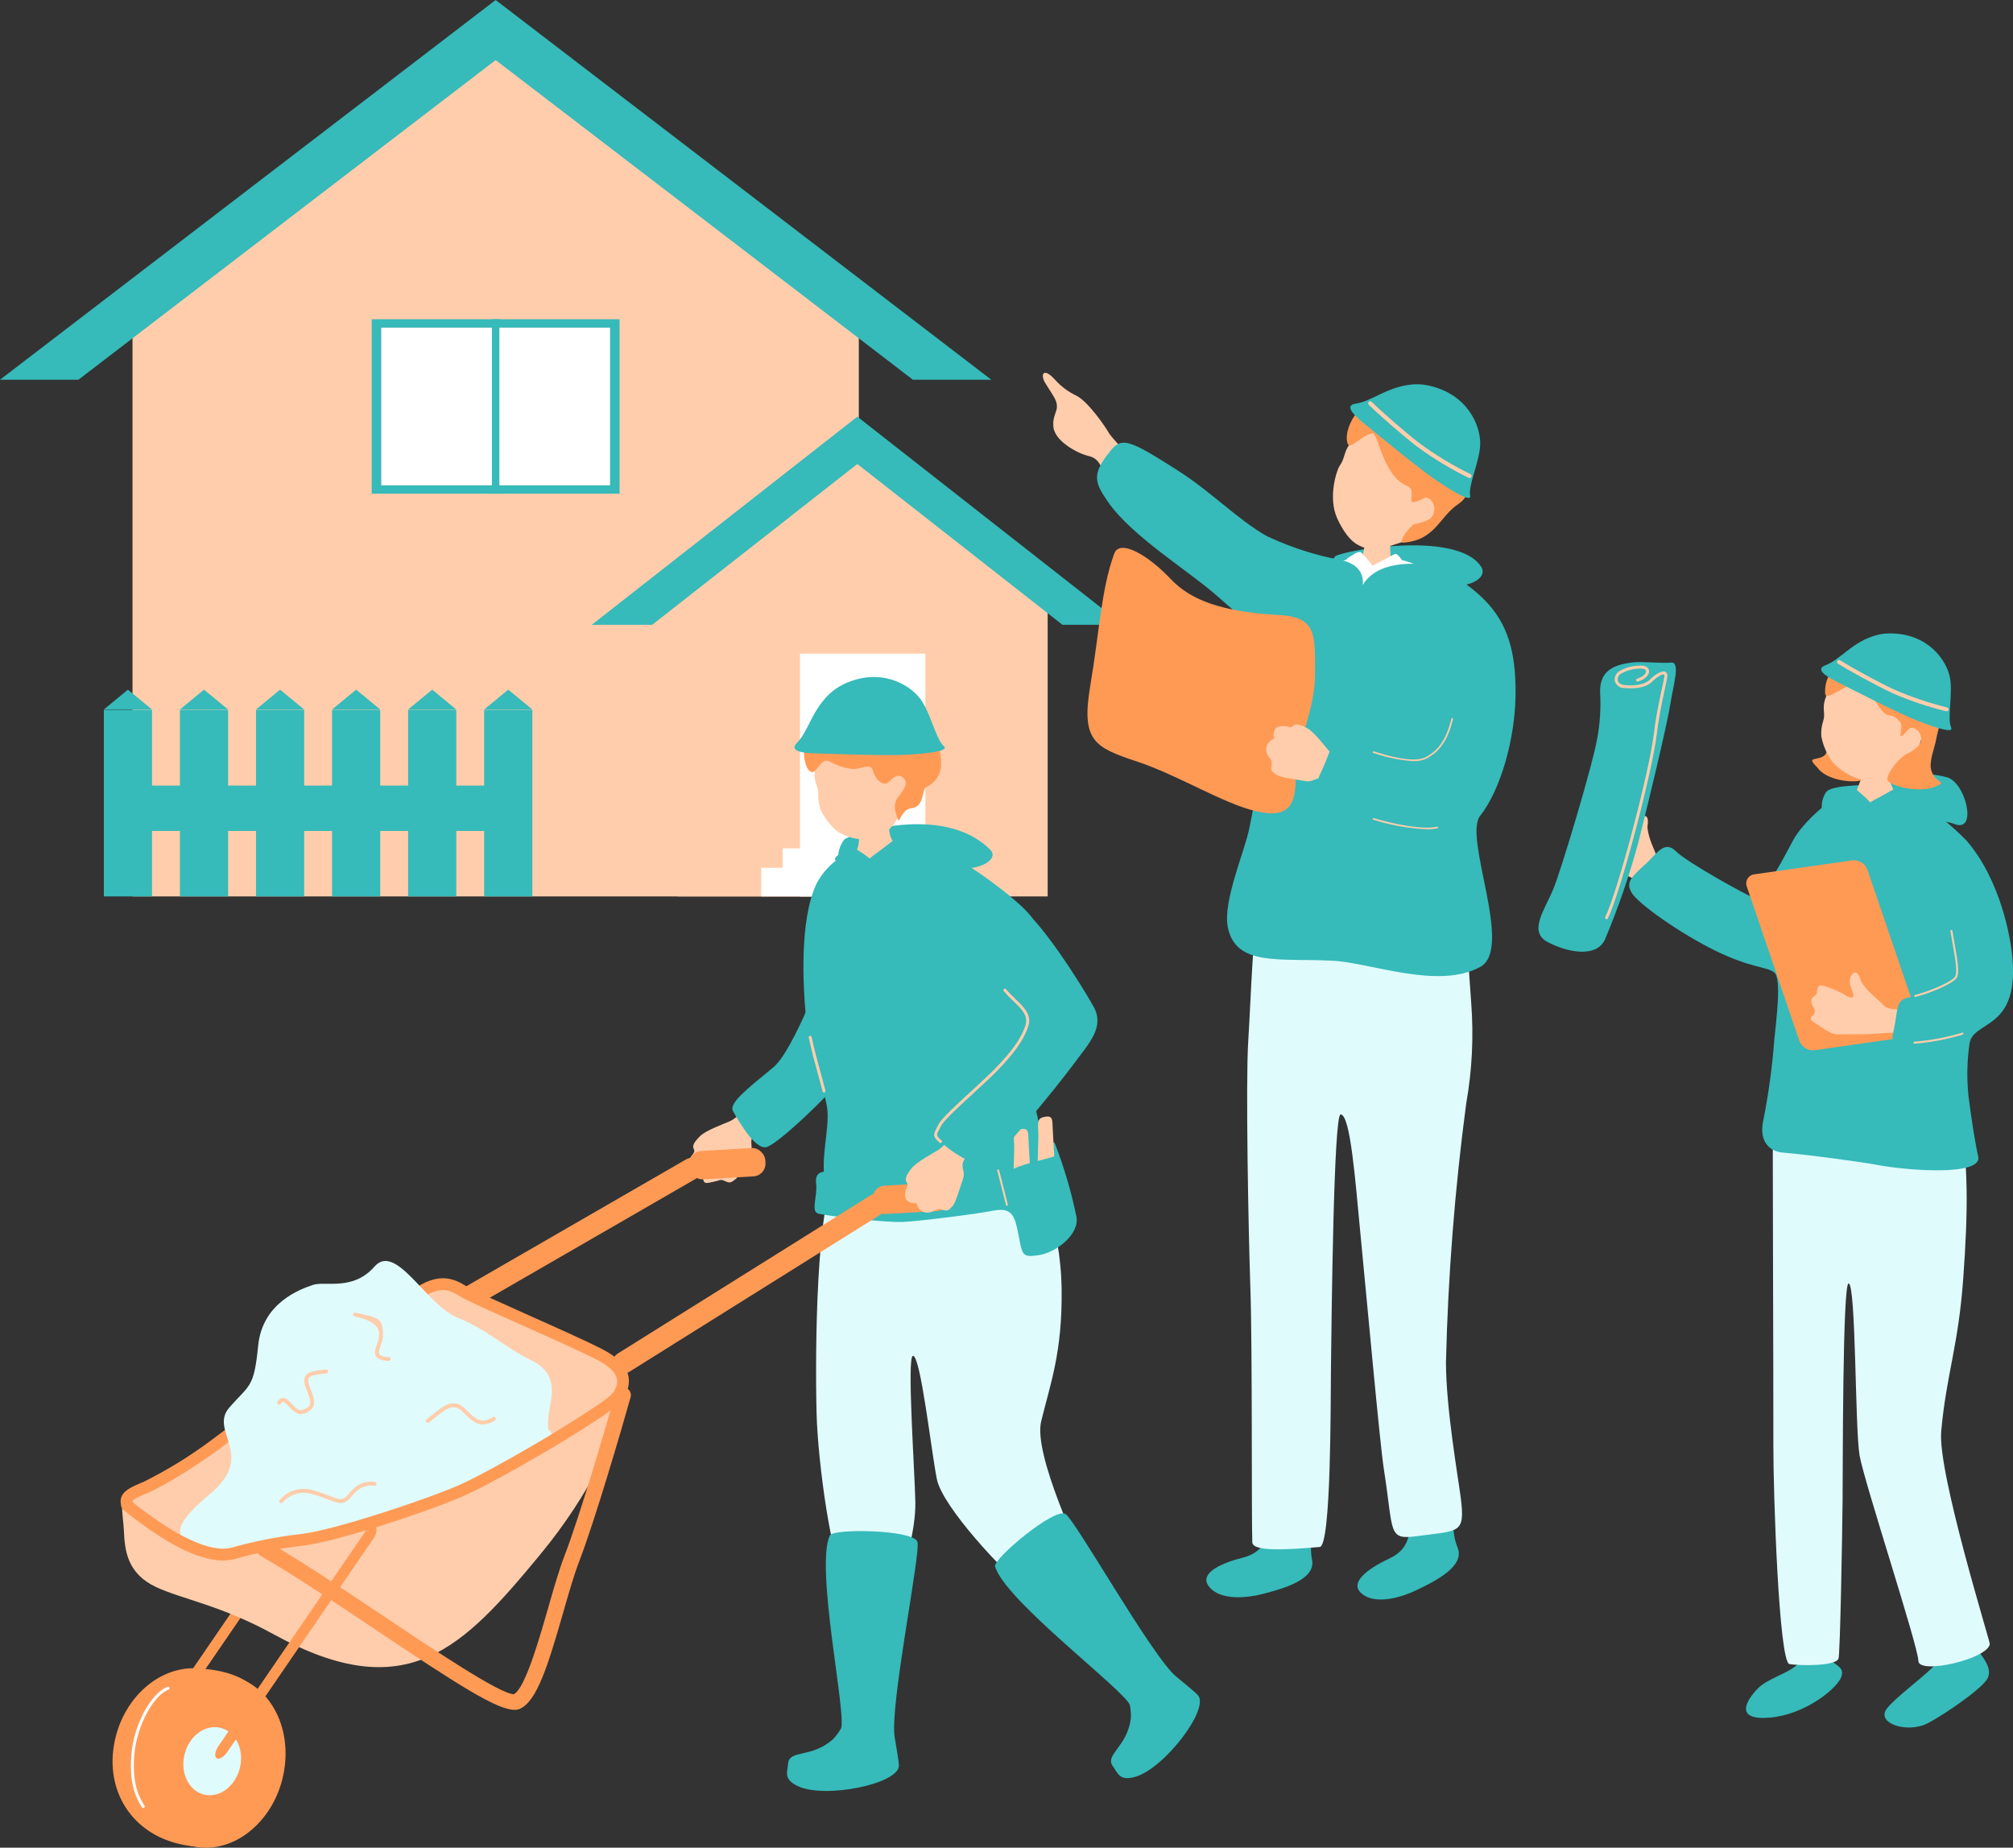 <?xml version="1.0" encoding="UTF-8"?><svg id="home" xmlns="http://www.w3.org/2000/svg" viewBox="0 0 373.698 343" width="373.698" height="343"><rect x="0" y="0" width="373.698" height="343" fill="#333333" stroke="none"/><defs><style>.cls-1{fill:#e0fbfc;}.cls-2{fill:#fff;}.cls-3{fill:#ffcdab;}.cls-4{clip-path:url(#clippath);}.cls-5{fill:none;}.cls-6{fill:#36baba;}.cls-7{fill:#ff9a55;}</style><clipPath id="clippath"><rect class="cls-5" width="373.697" height="343"/></clipPath></defs><path class="cls-3" d="M92.014,8.086L24.128,56.127h.471v110.28H159.43V56.127h.471L92.014,8.086Z"/><path class="cls-6" d="M92.014,0L0,70.49H14.558L92.014,11.152l77.457,59.338h14.558L92.014,0Z"/><rect class="cls-2" x="70.766" y="60.814" width="42.496" height="29.282"/><path class="cls-6" d="M69.006,91.645h46.015V59.264h-46.015v32.381Zm44.256-1.549h-42.5v-29.282h42.5v29.282Z"/><rect class="cls-6" x="91.322" y="59.264" width="1.384" height="32.381"/><path class="cls-3" d="M160.148,85.761l-34.58,24.471h.239v56.176h68.681v-56.176h.239l-34.579-24.471Z"/><path class="cls-6" d="M197.235,115.981h11.215l-49.293-38.637-49.293,38.637h11.212l38.078-29.846,38.081,29.846Z"/><path class="cls-6" d="M89.884,131.711l4.47-3.684,4.47,3.684h-8.94Z"/><rect class="cls-6" x="89.884" y="131.77" width="8.941" height="34.638"/><path class="cls-6" d="M75.763,131.711l4.47-3.684,4.47,3.684h-8.94Z"/><rect class="cls-6" x="75.763" y="131.77" width="8.941" height="34.638"/><path class="cls-6" d="M61.642,131.711l4.47-3.684,4.47,3.684h-8.94Z"/><rect class="cls-6" x="61.642" y="131.77" width="8.941" height="34.638"/><path class="cls-6" d="M47.521,131.711l4.47-3.684,4.47,3.684h-8.94Z"/><rect class="cls-6" x="47.521" y="131.77" width="8.941" height="34.638"/><path class="cls-6" d="M33.401,131.711l4.47-3.684,4.47,3.684h-8.94Z"/><rect class="cls-6" x="33.401" y="131.77" width="8.941" height="34.638"/><path class="cls-6" d="M19.276,131.711l4.47-3.684,4.47,3.684h-8.94Z"/><rect class="cls-6" x="19.28" y="131.77" width="8.941" height="34.638"/><rect class="cls-6" x="20.977" y="145.832" width="74.456" height="8.419"/><rect class="cls-2" x="148.509" y="121.338" width="23.278" height="45.07"/><rect class="cls-2" x="145.29" y="157.493" width="29.716" height="5.313"/><rect class="cls-2" x="141.307" y="161.095" width="37.682" height="5.313"/><g class="cls-4"><g><path class="cls-6" d="M258.064,111.258s3.471-5.816,8.1-3.486,10.514,0,8.762-2.629c-4.572-6.859-26.367-2.813-27.1-1.829-2.785,3.757,.59,7.963,.59,7.963l9.648-.019Z"/><path class="cls-6" d="M348.815,153.424s9.65-2.139,14.024-.449,2.06-7.818-1.45-8.7c-7.227-1.817-7.754,1.2-15.226,1.45-4.271,.144-6.681,.5-7.25,1.45-2.176,3.625,1.23,7.113,1.23,7.113l8.672-.864Z"/><path class="cls-7" d="M337.387,142.492c1.574,2.264,6.355,3.017,8.595,2.268,4.78-1.6-3.209-6.049-3.653-8.118-.325-1.514-1.554-1.1-3.153,.913-.5,.622,.9,2.509-1.416,3.14-1.306,.355-2.044,.109-.372,1.8"/><path class="cls-3" d="M311.676,169.373c-3.174-2.025-6.186-5.377-7.449-5.864s-4.574-2.07-6.691-3.089c-.862-.415-1.626-1.67-3.061-4.209-.633-1.122,1.43-.539,1.307-2.048-.208-2.541,1.277-1.656,1.7-2.3,.739-1.117,.92-1.449,2.209-.2,.917,.864,1.725,1.836,2.407,2.895,.442,.694,1.334,1.578,1.443,.076s.26-2.318,1.132-2.917,1.5-.1,1.165,1.695c.064,2.167,1.5,4.673,1.829,5.874s1.93,1.667,4.167,3.053,3.011,9.058-.163,7.033"/><path class="cls-3" d="M349.955,141.649c-.229,.006-3.221,.319-3.508,.3-.1,.517-1.384,3.73-1.615,4.381-1.029,2.689-2.32,5.271-3.855,7.707,3.4,2.934,12.811,4.013,14.961,1.209-.608-.3-5.059-9.678-5.351-10.913-.214-.905-.623-2.34-.633-2.683"/><path class="cls-3" d="M354.496,141.66c-2.41,2.772-5.519,3.789-7.885,3.351-2.355-.462-4.52-1.614-6.22-3.309-1.145-1.457-1.925-3.166-2.275-4.986-.073-.95,.038-1.905,.329-2.813,.676-2.164-.865-2.411,1.533-6.59,.729-1.269,4.828-6.952,11.27-6.12,5.663,.732,8.292,14.665,3.248,20.468"/><path class="cls-7" d="M346.793,127.716c-1.115-3.671-7.841,3.2-7.966,1.042-.268-4.662,3.982-6.816,7.338-7.835,1.551-.578,3.188-.892,4.843-.929,4.3,.118,9.075,4.352,9.43,9.624,.283,4.2-.54,4.988-1.019,7.714-.245,1.4-1.337,4-.915,5.588,.717,2.7,3.34,2.035,.757,3.126-2.442,1.03-7.1,.316-8.71-.988-.936-.758,2.152-4.79,3.84-5.3,2.59-1.5,2.383-2.4,2.141-3.307s-1.544-1.773-2.128-1.128c-2.906,3.207-.81-.176-1.645-1.241-2.269-2.892-1.979,1.4-5.966-6.366"/><path class="cls-6" d="M358.523,309.757c.504-.439,.933-.956,1.271-1.532,.819-1.812-.93-6.464-1.144-8.492s6.611-3.717,6.611-3.717c.453,1.364,.24,6.765,1.009,8.76,.129,.312,.288,.612,.474,.894,1.2,1.9,3.616,4.293,1.908,6.387-1.987,2.438-9.706,7.555-11.621,8.206-3.869,1.314-8.708-.591-6.726-3.121,1.552-1.98,5.97-5.205,8.218-7.386"/><path class="cls-6" d="M326.28,313.486c1.722-1.793,5.16-2.686,6.976-4.141,.625-.427,1.049-1.088,1.177-1.834,.313-2.769-1.951-9.091-1.85-10.231s7.043-1.682,7.043-1.682c.809,1.561,.142,11.259,.315,12.358,.005,.023,.012,.045,.02,.067,.27,1.04,2.793,1.314,1.761,3.5-1.055,2.23-6.805,6.794-13.19,7.332s-4.589-2.933-2.253-5.364"/><path class="cls-1" d="M363.641,206.163c1.87,9.755,1.7,18.847,.828,31.064-.912,12.754-3.162,17.965-4.1,28.51-.682,7.639,9.072,38.944,9.019,39.439-.3,2.8-13.241,5.757-13.257,3.145-.016-2.686-10.025-33.1-10.908-38.1-.867-4.9-.657-31.93-2.046-31.967-1.133-.03-1.065,35.25-1.115,40.447-.053,5.365-.435,28.455-.768,29.23-.592,1.374-7.159,1.307-9.1,.979s-3.005-31.577-2.982-40.612c.032-12.088-.188-60.974-.069-62.083,.538-5,32.875-8.522,34.5-.052"/><path class="cls-6" d="M303.253,122.957c-3.573,.393-6.451,1.465-6.193,5.858,.142,2.767-.042,5.54-.549,8.264-.825,4.853-6.675,24.417-8.173,28.008-1.619,3.88-4.656,7.881-1.027,9.795s9.126,3.043,10.684-.587c2.446-5.831,4.5-11.818,6.15-17.922,1.65-6.461,5.325-21.769,5.919-25.549s1.946-8.008,.145-7.825c-1.68,.17-5.336-.22-6.959-.041"/><path class="cls-3" d="M298.249,170.643c-.043,0-.085-.01-.123-.029-.137-.067-.193-.232-.126-.369,0,0,0-.002,.001-.003,2.292-4.632,8.216-27.025,9.054-34.229,.354-3.047,.983-5.941,1.442-8.054,.237-1.093,.426-1.957,.479-2.423,.02-.173,0-.3-.051-.325-.282-.138-1.355,.449-2.209,1.321-1.3,1.322-3.769,1.315-5.129,1.194-.793,.027-1.513-.457-1.79-1.2-.156-.724,.142-1.47,.754-1.887,1.325-.784,2.855-1.152,4.391-1.057,.7,.074,1.141,.433,1.193,.959,.062,.648-.55,1.512-2.062,1.978-.148,.039-.299-.049-.339-.197-.037-.14,.04-.284,.176-.332,1.287-.4,1.705-1.052,1.672-1.4-.024-.247-.279-.415-.7-.46-1.401-.082-2.795,.25-4.008,.955-.427,.281-.641,.791-.544,1.292,.124,.45,.587,.734,1.3,.8,1.262,.112,3.548,.129,4.684-1.031,.719-.734,2.12-1.774,2.844-1.433,.2,.1,.427,.329,.362,.889-.057,.492-.246,1.368-.488,2.476-.456,2.1-1.082,4.979-1.433,8-.842,7.236-6.8,29.748-9.107,34.411-.047,.094-.144,.154-.249,.154"/><path class="cls-6" d="M373.466,176.672c-.277-2.3-1.9-13.047-8.37-20.6-2.777-2.842-5.877-5.35-9.236-7.473,.07-.088,.1-.201,.083-.312-.222-.716-2.511-1.758-2.884-1.966s-.747-.265-1.618,.256-1.933,1.051-2.618,1.462c-.577,.267-1.132,.578-1.661,.931-.056-.149-.253-.3-.5-.571-.455-.5-1.933-1.692-2.318-2.084s-1.462,.1-1.887,.459c-.658,.517-1.534,.87-1.689,1.24-2.76,1.84-6.286,5.086-7.851,7.9-1.176,2.117-5.608,11.079-7.441,10.686-1.173-.367-12.3-6.509-14.389-8.6-2.286-2.286-3.867,1.065-5.889,2.643-2.358,2.242-3.411,3.111-2.325,5.029,1.209,2.135,9.273,7.723,15.512,10.783,6.769,3.32,9.509,2.917,11,4.08,1.408,1.1,.329,9.062,0,12.492-.374,4.953-1.042,9.879-2,14.752-1.05,4.487,1.529,6,3.487,6.17,5.29,.455,14.657,1.747,17.531,2.289,5.939,1.12,19.712,2.081,18.838-1.557-.442-1.844-1.214-6.5-1.8-11.2-.334-3.161-.283-6.351,.152-9.5,.411-4.866,9.7-2.211,7.884-17.3"/><path class="cls-7" d="M334.047,193.253c.43,1.138,1.576,1.842,2.786,1.71l18.172-2.587c.934-.091,1.618-.923,1.526-1.858-.015-.155-.052-.307-.108-.452l-9.756-28.643c-.43-1.138-1.576-1.842-2.786-1.711l-18.172,2.588c-.934,.092-1.618,.924-1.526,1.858,.015,.155,.051,.306,.108,.451l9.756,28.644Z"/><path class="cls-3" d="M357.178,191.883c-2.917-.286-5.856-.28-8.772,.019-1.349,.109-5.019,.12-7.37,.12-.956,0-2.19-.8-4.583-2.464-1.058-.736,1.054-1.107,.289-2.413-1.289-2.2,.432-2.046,.537-2.813,.181-1.327,.2-1.705,1.9-1.136,1.201,.381,2.35,.906,3.424,1.564,.7,.434,1.887,.843,1.334-.557s-.771-2.2-.246-3.119,1.306-.743,1.786,1.021c1,1.925,3.38,3.559,4.2,4.5s2.464,.665,5.08,.944,6.161,4.782,2.422,4.335"/><path class="cls-6" d="M357.877,184.282c-4.247,1.482-5.287,.106-5.843,4.2-.666,4.9-1.766,5.111,1.726,5.07,4.334-.051,10.146-.663,12.424-3.835,3.231-4.5-4.7-6.691-8.307-5.433"/><path class="cls-3" d="M355.545,185.068c-.102,0-.185-.084-.184-.186,0-.084,.057-.157,.138-.178,3.078-.789,6.9-2.53,7.435-3.386,.49-.785,.072-3.157-.413-5.9-.145-.826-.3-1.691-.435-2.568-.016-.1,.052-.195,.152-.211,0,0,0,0,0,0,.098-.018,.192,.048,.21,.146,0,.002,0,.004,.001,.007,.138,.874,.289,1.737,.435,2.562,.518,2.938,.927,5.258,.361,6.163-.654,1.045-4.723,2.8-7.655,3.548-.015,.004-.03,.006-.046,.006"/><path class="cls-3" d="M355.394,193.744c-.102-.003-.182-.088-.18-.19,.003-.093,.074-.169,.167-.179,3.008-.237,5.982-.796,8.871-1.668,.095-.031,.197,.022,.228,.117,0,.002,.002,.005,.002,.007,.029,.097-.026,.2-.123,.23-2.915,.88-5.916,1.444-8.951,1.683h-.013"/><path class="cls-6" d="M340.818,126.467c2.112,1.046,11.281,5.8,15.082,7.294s6.777,2.362,6.323,1.332c-.8-1.811,.393-6.443-.266-9.478s-3.993-8.072-11.2-8.036c-4.633,.024-8.016,3.521-9.587,4.575-.72,.576-1.521,1.043-2.378,1.384-1.679,.653-.108,1.872,2.023,2.928"/><path class="cls-3" d="M361.369,132.044c-.028,0-.055-.003-.082-.01-3.448-.837-6.815-1.978-10.061-3.41-3.111-1.456-7.945-4.115-10.028-5.43-.171-.108-.222-.334-.114-.505,.108-.171,.334-.222,.505-.114,2.065,1.3,6.861,3.939,9.948,5.386,3.199,1.411,6.517,2.535,9.915,3.359,.197,.047,.319,.245,.272,.442-.039,.164-.185,.281-.354,.282"/><path class="cls-6" d="M270.566,287.237c-.378-.951-.614-1.952-.7-2.971-.393-3.557-1.483-6.849-1.714-10.242-.2-3-7.67-2.086-6.917,2.854,1.055,6.921,.919,10.471-3.391,12.483-.04,.019-.078,.039-.118,.057-4.26,2-6.845,4.367-5.254,6.1,2.113,2.305,6.646,1.475,10.384-.287s9.21-4.554,7.711-8"/><path class="cls-6" d="M243.556,289.478c-.193-1.005-.237-2.032-.131-3.05,.283-3.568-.169-7.006,.242-10.381,.363-2.985-7.143-3.491-7.33,1.5-.264,7-1.064,10.457-5.676,11.624l-.126,.034c-4.561,1.168-7.543,3-6.307,5.006,1.643,2.663,6.251,2.7,10.252,1.668s9.9-2.742,9.076-6.4"/><path class="cls-3" d="M253.434,98.335c.3,.011,4.254,.429,4.633,.407,.13,.643-.174,4.193,.242,4.955,.951,1.742,3.7,1.558,4.948,2.481,1.335,.99,2.774,2.953,2.566,4.531-.1,2.2-.549,10.291-.663,11.03-.763,4.928-9.882,4.62-11.911,4.48-7.644-.526-12.909-3.018-12.858-10.281,.5-3.021,2.879-7.347,6.677-10.255,.987-.755,4.4-.7,5.609-2.062,.771-.864,.744-4.86,.759-5.285"/><path class="cls-2" d="M246.658,105.731c.329-.916,5.2-2.891,5.825-1.971,.485,.718,2.038,1.8,3.34,1.334,1.459-.527,2.548-.989,3.07-1.206,.987-.41,5.6,1.51,6.532,2.015,.272,.126,3.146,4.621,3.3,6.1-.2,7.851-2.163,11.1-1.246,18.991-.118,1.278-.126,2.563-.023,3.842,.117,1.978,.876,18.537,.83,22.021-.065,4.8-4.524,21.427-6.584,21.272s-16.681,.441-18.916,.133-9.119-.466-9.089-1.453c.025-.768,2.752-34.379,4.646-42.173,2.577-10.513,5.607-19.02,8.315-28.9"/><path class="cls-2" d="M261.114,105.042c-.435-.463-1.292-1.744-1.584-1.958s-.286-.44-1.029-.014-1.642,.847-2.227,1.183c-.647,.372-1.8,.69-1.476,1.132,.539,.728,1.471,2.011,1.83,2.509,.221,.307,1.811-.467,2.876-1.051s2.118-.682,1.611-1.8"/><path class="cls-2" d="M251.359,102.873c.329-.265,1.154-.586,1.431-.228s1.352,1.471,1.68,1.924c.308,.427,.525,.541,.236,.812-.782,.733-2.3,1.723-2.588,1.4-.492-.557-1.139-1.2-1.481-1.694s-.624-.815-.611-1.227c.01-.343,.772-.57,1.334-.985"/><path class="cls-3" d="M261.336,100.216c-4.273,1.671-7.014,2.23-9.169,.966-1.413-.67-2.811-2.512-3.913-4.928-1.8-3.943-.083-9.015,.441-9.778,1.484-2.16,.142-2.888,4.237-6.585,1.244-1.122,3.373-3.875,9.389-.818,5.29,2.687,12.5,15.691-.985,21.144"/><path class="cls-7" d="M254.757,80.452c-1.962,.237-4.257,3.445-4.651,1.679-.758-3.4,3.467-9.027,6.967-8.087,3.6,.966,1.618-1.781,8.7,1.2,5.163,2.171,10.445,14.689,4.966,18.319-3.626,2.4-4.221,6.732-10.284,7.178-1.133,.084,1.49-3.368,2.176-3.459,3.408-.606,3.538-1.667,3.634-2.754s-.98-2.538-1.871-2.067c-4.429,2.343-.937-1.355-3.132-2.226-4.607-1.831-5.425-10.084-6.506-9.778"/><path class="cls-1" d="M252.336,167.76c-3.877-.063-17.554-1.852-18.638,1.019s-1.412,15.473-1.978,24.61c-.489,7.916,.053,35.644,.4,45.579,.393,11.331,.194,42.983,.361,47.342,.068,1.8,6.614,1.365,12.522,.862,2.149-.184,2.006-27.229,2.077-32.959,.106-8.752,.492-47.336,1.794-47.335,1.831,0,2.757,12.656,3.592,21.236,1.333,13.713,3.709,39.951,4.428,44.549,1.879,12.029,.671,13.241,6.266,12.488,7.767-1.044,8.865-.38,8.019-7.1-.471-3.741-2.738-16.553-2.746-25.156,.385-16.072,1.64-32.112,3.759-48.049,1.097-6.175,1.407-12.464,.925-18.717-.559-7.893-.947-14.285-1.718-16.665s-15.183-1.641-19.059-1.7"/><path class="cls-6" d="M227.944,172.183c-1.012-4.837,3.194-14.264,4.01-18.56,1.331-6.503,2.323-13.071,2.973-19.677,.494-8.22-.915-16.6-4.273-19.2-10.545-8.187-4.384-19.512,5.25-14.888,4.022,1.834,8.248,3.184,12.588,4.021,7.163,1.267,3.658,7.4,3.658,7.4,0,0,0-7.01,10.974-6.613,3.412,.124,8.482,2.8,12.21,6.444,4.8,4.7,6.022,10.306,6.022,17.365,0,8.809-2.913,18.351-6.569,22.956-3.214,4.049,6.289,24.654,0,28.07-7.81,4.243-20.173-.761-27.336-1.151-9.777-.535-17.977,1.151-19.508-6.166"/><path class="cls-3" d="M205.96,80.561c-.662-1.236-3.91-5.952-6.073-7.077-1.537-.722-2.914-1.745-4.049-3.008-2.121-2.38-2.8-.989-1.773,.669,1.7,2.732,2.195,3.219,2.138,4.5-.034,.744-.808,1.914-.659,3.356-.026,2.67,4.292,5.112,6.506,5.639,2.148,.51,1.961,1.775,3.671,3.9,.129,.161,.353,.412,.638,.72,.653-1.939,1.435-3.833,2.342-5.667-.98-.95-1.896-1.964-2.742-3.036"/><path class="cls-6" d="M235.214,99.559c-5.563-3.191-10.318-8.248-16.668-12.286-8.9-5.658-10.275-6.212-12.406-3.572-3.421,4.242-3.049,5.7-.5,9.4,4.477,6.5,15.083,12.863,20.563,17.752,5.324,4.748,7.916,6.656,9.659,3.153s5.75-10.775-.647-14.444"/><path class="cls-6" d="M252.98,78.402c1.923,1.546,10.229,8.478,13.78,10.858s6.4,3.943,6.166,2.786c-.409-2.031,1.853-6.5,1.864-9.752s-2.266-9.154-9.64-10.74c-4.743-1.02-8.991,1.794-10.834,2.518-.866,.427-1.792,.724-2.745,.88-1.863,.289-.532,1.89,1.41,3.45"/><path class="cls-3" d="M272.738,88.735c-.028-.006-.056-.015-.082-.028-3.337-1.633-6.523-3.559-9.521-5.754-2.853-2.191-7.2-6-9.031-7.813-.151-.149-.153-.391-.004-.542,.149-.151,.391-.153,.542-.004h0c1.819,1.8,6.129,5.575,8.96,7.75,2.954,2.163,6.094,4.061,9.383,5.67,.191,.093,.27,.323,.177,.513-.077,.158-.252,.244-.424,.208"/><path class="cls-7" d="M217.306,107.461c3.735,3.953,9.458,6.116,20.2,6.713,6.992,.388,6.607,3.74,6.629,10.859s-3.655,13.355-3.584,18.776-1.1,8.264-7.362,6.786-14.367-6.665-22.234-9.27-10.262-3.89-8.552-14.037,2.026-17.839,4.434-24.5c1.027-2.838,6.34,.3,10.466,4.67"/><path class="cls-3" d="M253.536,143.123c-1.822-.936-5.119-1.778-6.608-3.459-.8-.907-2.877-3.747-4.282-4.5-2.926-1.571-2.275,.134-3.371-.22s-2.235-.118-2.516,.353c-.325,.489-.403,1.102-.213,1.657,.062,.152-.429,.355-.8,.646-.714,.621-.893,1.658-.429,2.482,.562,1.058,.876,.986,.719,1.992s.119,1.171,.882,1.715,3.267,.815,5.388,1.208,2.083-1.949,5.663,1.076c1.6,1.35,4.472,2.353,6.041,1.247,1.758-2.336,1.773-3.04-.474-4.2"/><path class="cls-6" d="M275.208,128.697c-2.813-1.29-5.619,3.508-6.74,8.06-1.154,3.252-4.52,5.164-7.904,4.489-2.53-.578-5.018-1.324-7.449-2.231-6.722-2.442-5.485-.563-7.876,4.334-2.062,4.222,.212,4.668,2.216,5.784,6.133,3.415,17.115,6,21.835,4,9.144-3.884,13.028-21.177,5.921-24.434"/><path class="cls-3" d="M262.393,141.296c-2.516-.164-4.998-.669-7.379-1.5l-.079-.025c-.081-.025-.125-.111-.1-.192,0,0,0,0,0,0,.026-.08,.111-.124,.192-.1l.079,.025c2.177,.675,7.276,2.256,9.565,1.045,1.727-.912,3.645-2.474,4.771-7.149,.02-.083,.103-.134,.186-.114,.083,.02,.134,.103,.114,.186-.918,3.813-2.392,6.011-4.925,7.349-.758,.347-1.587,.509-2.42,.473"/><path class="cls-3" d="M264.894,153.946c-3.38-.163-6.724-.758-9.953-1.77-.081-.024-.128-.109-.103-.191,.024-.081,.109-.128,.19-.104,3.931,1.155,9.083,2.176,11.746,1.585,.083-.018,.165,.034,.184,.117,.018,.083-.034,.165-.117,.183-.641,.129-1.293,.189-1.947,.179"/><path class="cls-6" d="M166.94,163.829s3.471-5.816,8.1-3.486,11-.4,8.762-2.629c-8.762-8.762-26.367-2.813-27.1-1.829-2.785,3.757,.59,7.963,.59,7.963l9.648-.019Z"/><path class="cls-3" d="M140.723,202.83c-1.426,1.47-3.193,4.378-5.235,5.313-1.1,.5-4.423,1.66-5.553,2.785-2.356,2.34-.535,2.215-1.193,3.16s-2.267,2.893-1.561,3.634,1.889-1.014,2.64-.917,.52,.851,.694,2,.814,.793,1.989,.564,1.2-.55,2.114-.106,1.155,.226,1.9-.345,1.732-2.887,2.726-4.8-1.256-2.559,2.68-5.1c1.757-1.136,3.555-3.592,2.953-5.416-1.722-2.362-2.391-2.582-4.151-.769"/><path class="cls-6" d="M150.29,186.266c-.924,2.165-4.258,9.833-6.7,11.846-5,4.122-8.362,6.709-7.5,8.191,1.331,2.285,4.345,7.508,6.431,6.564,2.229-1.008,8.2-6.592,12.025-10.655,3.288-3.494,7.279-9.581,5.127-13.3-2.189-3.776-6.519-9.36-9.384-2.65"/><path class="cls-3" d="M158.552,150.872c.268-.034,6.367-.871,6.7-.945,.206,.549-.863,4.067,.393,6.042,1.6,2.506,8.135,3.133,7.647,5.877-1.773,6.947-14.331,6.585-17.329,3.9-1.776-5.694,2.317-4.175,3.386-8.855,.362-2.04,.083-4.143-.8-6.018"/><path class="cls-1" d="M192.065,217.513c.229,.3,4.843,9.106,5.016,21.79,.162,11.784-2.127,17.64-3.8,24.574-1.491,6.193,7.434,24.51,7.392,25.023-.237,2.912-6.773,8.992-9.989,6.419-4.4-3.517-15.71-15.578-16.76-20.726-1.03-5.055-3-22.9-4.436-22.9-1.173,0,.35,21.789,.439,27.171,.092,5.555-2.268,12.521-2.593,13.331-.576,1.439-8.731-.609-10.746-.9s-4.781-19.664-5-29.018c-.3-12.515,0-38.358,3.586-44.765,2.845-5.081,36.887,0,36.887,0"/><path class="cls-6" d="M166.091,322.517c-.98-5.818,4.978-34.67,4.2-36.363-1.019-2.221-15.615-2.41-16.227-1.135-2.8,5.831,3.163,33.4,2.056,35.856-.419,.734-.929,1.412-1.517,2.019-3.986,3.515-8.039,1.871-8.291,4.444-.167,1.72-.876,2.965,1.825,4.24,5.062,2.389,18.741-.436,18.736-3.814,0-.8-.553-3.877-.783-5.247"/><path class="cls-6" d="M218.365,311.247c-4.549-3.756-18.935-29.466-20.631-30.237-2.224-1.012-13.381,8.4-13.008,9.765,1.7,6.238,24.257,23.177,25.028,25.757,.163,.829,.221,1.675,.175,2.519-.711,5.267-4.852,6.678-3.358,8.787,1,1.409,1.278,2.814,4.155,2.009,5.391-1.508,13.882-12.6,11.666-15.149-.527-.606-2.955-2.569-4.027-3.453"/><path class="cls-6" d="M191.816,203.636c-.644-3.9-.761-7.869-.35-11.8,.846-4.974,3.44-16.216,.129-21.435-1.505-2.374-9.055-8.171-14.115-11.086-2.672-1.539-5.16-2.756-8.3-2.434-.767-.36-1.559-.667-2.368-.919-.4-.152-.768-.152-1.545,.482s-1.739,1.3-2.35,1.8c-.526,.343-1.025,.727-1.492,1.148-.169-.186-.36-.35-.571-.487-.517-.423-2.133-1.377-2.566-1.707s-1.415,.306-1.779,.719c-.627,.661-1.551,1.166-1.49,1.569,.018,.111,.056,.218,.112,.316-1.458,1.133-2.66,2.56-3.528,4.19-3.268,6.86-2.467,19.384-2.062,24,.7,8,3.507,13.814,4.027,17.81s-1.706,10.684,0,14.347c1.356,2.913,8.718,2.293,13.949,1.759,7.235-.739,16.824,1.2,20.769,2.387,2.395,.72,7.118,2.462,7-1.5-.2-6.826-2.864-15.409-3.471-19.153"/><path class="cls-3" d="M152.978,202.817c-.126,0-.235-.086-.266-.208-.2-.809-.472-1.788-.77-2.869-.609-2.2-1.3-4.7-1.8-7.118-.037-.147,.052-.296,.199-.332,.147-.037,.296,.052,.332,.199,.002,.007,.003,.014,.004,.021,.5,2.4,1.187,4.89,1.793,7.085,.3,1.086,.571,2.069,.775,2.882,.036,.147-.053,.295-.2,.332-.022,.005-.044,.008-.067,.008"/><path class="cls-6" d="M155.177,217.513c6.833,.7,18.319,.867,23.606-.244s16.1-6.905,17.072-4.954c1.704,4.422,3.04,8.977,3.994,13.618,.539,3.252-3.832,6.59-6.965,7.063s-3.078,.021-3.78-3.621-1.159-5.32-4.74-4.628-13.128,1.872-16.507,2.078-14.443-1.144-15.929-1.525-.135-3.106-.423-5.689c-.223-1.987,.963-2.373,3.673-2.1"/><path class="cls-3" d="M195.373,208.397c.106,2.637,.554,8.781,.54,10.435s-.963,1.268-2.119,1.69-1.09,1.181-1.159-1.532,.085-5.935,.125-7.888-.441-3.346,.8-3.686,1.77-.168,1.816,.981"/><path class="cls-3" d="M190.888,210.695c.105,2.637,.554,8.781,.54,10.435s-.963,1.268-2.119,1.69-1.09,1.181-1.159-1.533,.085-5.934,.125-7.887-.441-3.346,.8-3.686,1.769-.168,1.815,.981"/><path class="cls-6" d="M186.281,219.381c-1.125-2.82,8.583-4.113,9.631-4.821s.959,2.392,1.9,5.049,1.788,4.213,1.186,5.743-2.835,4.314-4.861,4.775-3.152,.871-4.584-1.657-2.987-8.363-3.277-9.09"/><path class="cls-3" d="M186.925,223.833c-.083,0-.156-.056-.177-.137-.081-.313-.259-1.028-.471-1.878-.4-1.591-.938-3.769-1.149-4.5-.028-.097,.028-.197,.125-.225h0c.095-.029,.196,.025,.225,.12,0,.002,.001,.003,.001,.005,.211,.736,.733,2.829,1.151,4.512,.211,.847,.388,1.561,.47,1.873,.025,.098-.033,.198-.131,.223-.015,.004-.03,.006-.046,.006"/><path class="cls-7" d="M33.518,316.594c-.638,.931-1.526,1.443-1.975,1.136s-.293-1.32,.345-2.252l27.122-39.614c.638-.931,1.526-1.443,1.974-1.135s.294,1.32-.344,2.252l-27.122,39.613Z"/><path class="cls-7" d="M50.564,327.425c-1.053,8.857-8.031,16.052-14.711,15.324-10.316-1.124-15.884-9.014-14.83-17.871s7.935-15.5,15.388-15.181c13.71,.581,15.207,8.871,14.154,17.728"/><path class="cls-7" d="M130.171,215.923c.544,.985,.192,2.224-.789,2.775l-48.674,28.1c-.939,.592-2.18,.311-2.772-.628-.592-.939-.311-2.18,.628-2.772,.044-.028,.09-.054,.137-.079l48.674-28.1c.967-.577,2.218-.264,2.8,.7"/><path class="cls-3" d="M89.744,241.434c14.084,6.72,31.683,11.871,24.512,18-11.5,9.836-40.889,24.991-60.883,26.874-9.515,.9-11.987,6.394-26.571-4.2-7.758-5.633-.344-3.636,11.619-12.778,14.786-11.3,35.355-27.063,39.628-29.534,3.069-1.775,3.929-2.076,11.7,1.631"/><path class="cls-7" d="M52.876,327.796c-1.053,8.857-7.943,15.653-15.389,15.181s-12.629-8.037-11.573-16.893,7.944-15.654,15.388-15.181,12.627,8.036,11.574,16.893"/><path class="cls-1" d="M44.701,327.276c-.414,3.486-3.126,6.161-6.056,5.975s-4.97-3.163-4.555-6.649,3.126-6.161,6.056-5.975,4.97,3.163,4.555,6.649"/><path class="cls-2" d="M26.591,335.63c-.096,0-.184-.049-.234-.131l-.091-.148c-.762-1.235-2.348-3.8-1.889-9.544,.487-6.078,3.951-11.7,6.723-12.662,.141-.056,.3,.012,.356,.153,.056,.141-.012,.3-.153,.356-.008,.003-.016,.006-.023,.008-2.559,.89-5.892,6.408-6.356,12.189-.446,5.563,1.077,8.028,1.808,9.213l.093,.15c.079,.129,.038,.298-.091,.377-.043,.026-.093,.04-.143,.04"/><path class="cls-7" d="M40.424,289.422c-.796,.002-1.591-.062-2.377-.192-4.494-.756-9.174-4.251-12.592-6.8l-.973-.724c-.975-.721-2.253-1.846-2.077-3.285,.2-1.655,2.093-2.442,4.1-3.274l.135-.056c4.317-2.146,8.437-4.667,12.312-7.534,1.055-.773,4.179-3.139,8.135-6.136,10.725-8.126,26.934-20.4,30.388-22.547,4.32-2.678,6.949-1.466,9.274,.006,.984,.623,6.164,2.938,11.173,5.177,5.552,2.481,11.294,5.046,14,6.462,4.536,2.375,5.859,5.221,4.045,8.7-.836,1.6-3.012,2.991-8.271,6.345-1.57,1-3.415,2.177-5.571,3.581-9.211,6-28.669,13.447-33.071,14.911-5.953,1.784-12.054,3.031-18.23,3.726-1.27,.12-2.528,.343-3.762,.665-2.167,.573-4.392,.9-6.632,.975m-15.852-10.732s.06,.406,1.206,1.251l.982,.731c3.238,2.417,7.674,5.729,11.644,6.4,2.77,.464,5.632-.185,8.16-.76,1.359-.354,2.745-.594,4.144-.717,5.974-.688,11.877-1.897,17.64-3.615,4.178-1.39,23.666-8.874,32.568-14.669,2.162-1.407,4.012-2.587,5.588-3.592,4.476-2.854,6.941-4.427,7.506-5.51,.63-1.209,1.685-3.234-3.118-5.747-2.645-1.384-8.612-4.051-13.876-6.4-5.545-2.478-10.335-4.618-11.453-5.326-2.009-1.272-3.684-2.016-6.946,.006-3.366,2.087-20.176,14.822-30.219,22.431-3.963,3-7.094,5.374-8.164,6.158-3.7,2.711-9.855,6.576-12.765,7.788l-.136,.057c-.92,.382-2.633,1.094-2.763,1.521"/><rect class="cls-7" x="127.952" y="213.385" width="14.145" height="5.27" rx="2.364" ry="2.364" transform="translate(-12.262 8.167) rotate(-3.314)"/><path class="cls-7" d="M164.391,222.518c.579,.964,.27,2.215-.69,2.8l-46.8,29.294c-.904,.644-2.159,.432-2.803-.472-.644-.904-.432-2.159,.472-2.803,.064-.045,.13-.087,.199-.125l46.8-29.294c.945-.609,2.205-.341,2.821,.6"/><path class="cls-7" d="M164.219,220.099l9.404-.545c1.303-.075,2.42,.92,2.496,2.222h0l.031,.543c.075,1.303-.92,2.42-2.223,2.496l-9.4,.544c-1.304,.075-2.422-.92-2.498-2.223l-.031-.543c-.075-1.302,.919-2.419,2.222-2.495h0Z"/><path class="cls-1" d="M39.013,277.319c8.651-7.252-.258-11.588,3.53-15.983s4.587-3.511,5.386-11.545,7.911-10.492,10.149-11.261c2.238-.769,7.432,1.173,11.428-3.394s9.557,7.053,15.367,9.434,8.207,5.178,13.8,7.975,3.4,7.237,3.1,10.811,.7,.949,.7,4.031-30.012,15.437-44.397,17.931c-14.583,2.53-16.774,4.5-21.748,2.188-5.073-2.359-3.037-5.392,2.683-10.187"/><path class="cls-3" d="M72.157,252.641h-.018c-1.262-.064-1.978-.317-2.319-.824-.411-.608-.144-1.385,.139-2.208,.285-.678,.429-1.406,.424-2.141q-.176-2.105-4.307-3.044l-.247-.056c-.195-.055-.308-.257-.253-.452,.051-.18,.229-.293,.414-.261l.247,.057c4.213,.956,4.653,1.057,4.873,3.7,.019,.836-.138,1.667-.461,2.439-.231,.673-.431,1.255-.224,1.56,.132,.2,.543,.443,1.751,.5,.202,.005,.361,.172,.356,.374-.005,.202-.172,.361-.374,.356"/><path class="cls-3" d="M55.406,262.461c-.678-.288-1.273-.742-1.73-1.32-.411-.435-.879-.933-1.162-.9-.149,.015-.3,.2-.393,.36-.114,.167-.342,.21-.509,.096-.157-.108-.206-.318-.111-.484,.185-.37,.534-.629,.941-.7,.645-.06,1.187,.514,1.766,1.126,.733,.777,1.3,1.311,1.87,1.108,.863-.307,1.262-.57,1.422-.936,.217-.5,.048-1.347-.552-2.751-.52-1.219-.6-2.021-.261-2.6,.5-.861,1.766-1,3.68-1.219l.156-.018c.2-.022,.381,.122,.404,.323,.022,.2-.122,.381-.323,.404h0l-.155,.018c-1.633,.183-2.813,.316-3.131,.86-.205,.352-.106,.989,.3,1.949,.7,1.648,.862,2.614,.549,3.33-.401,.683-1.071,1.167-1.846,1.332-.295,.107-.616,.116-.917,.026"/><path class="cls-3" d="M89.622,264.431c-1.308,0-2.332-.939-3.816-2.424-1.546-1.546-2.912-.577-5.013,1.13-.378,.308-.764,.62-1.161,.919-.161,.121-.39,.088-.511-.073-.121-.161-.088-.39,.073-.511,.389-.293,.768-.6,1.138-.9,1.918-1.558,3.9-3.171,5.991-1.08,2.2,2.2,3,2.838,5.2,1.555,.179-.094,.4-.025,.494,.154,.088,.168,.034,.376-.126,.478-.676,.448-1.459,.708-2.269,.754"/><path class="cls-3" d="M52.202,279.045c-.202,0-.365-.163-.366-.364,0-.098,.039-.191,.108-.26,1.579-1.832,4.119-2.51,6.4-1.707,.992,.278,1.966,.611,2.92,1,1.785,.7,2.385,.934,3.35-.272,1.515-1.893,3-2.6,4.966-2.351,.2,.025,.341,.207,.317,.407-.029,.198-.209,.337-.408,.317-1.242-.153-2.629-.011-4.3,2.083-1.3,1.624-2.386,1.2-4.186,.5-.93-.378-1.88-.704-2.847-.975-2.028-.732-4.298-.127-5.692,1.519-.068,.068-.161,.107-.258,.107"/><path class="cls-3" d="M25.133,280.822c2.612,2.679,11.3,9.055,18.249,7.5,6.5-1.453,18.1-3.237,25.319-5.308,7.948-2.28,24.82-9.779,32.82-14.789,8.114-5.083,13.252-10.91,13.365-6.881s-5.1,15.736-14.563,27.187c-14.41,17.438-24.774,28.454-49.488,14.869-9.846-5.413-16.966-6.508-21.837-8.777-5.376-2.5-5.837-6.785-5.993-10.4-.164-3.771-1.359-6.982,2.128-3.406"/><path class="cls-7" d="M42.185,325.245c-.638,.931-1.526,1.443-1.975,1.136s-.293-1.32,.345-2.252l27.122-39.617c.638-.931,1.526-1.443,1.974-1.135s.294,1.319-.344,2.252l-27.122,39.616Z"/><path class="cls-7" d="M95.513,317.404c-3.25,0-10.369-4.543-25.926-14.962-7.5-5.025-15.263-10.222-21.233-13.627-.701-.4-.945-1.292-.545-1.993,.4-.701,1.292-.945,1.993-.545h0c6.06,3.457,13.864,8.683,21.411,13.737,9.148,6.127,21.637,14.491,24.162,14.491h.03c2.091-1.139,4.652-10.074,6.353-16.012,1.036-3.611,2.013-7.021,2.993-9.566,2.934-7.612,7.854-24.478,9.5-30.335,.219-.777,1.026-1.229,1.802-1.01,.777,.219,1.229,1.026,1.011,1.802h0c-1.659,5.893-6.614,22.877-9.589,30.594-.933,2.424-1.894,5.773-2.91,9.32-2.926,10.207-4.926,16.506-8.041,17.911-.32,.138-.666,.207-1.015,.2"/><path class="cls-7" d="M41.399,289.68c-4.544,0-10.726-3.132-18.427-9.342-.504-.339-.638-1.023-.299-1.527,.339-.504,1.023-.638,1.527-.299,.053,.035,.102,.075,.148,.119,8.256,6.657,14.907,9.727,18.737,8.638,4.128-1.158,8.341-1.986,12.6-2.476l.735-.1c5.563-.735,21.346-5.817,28.629-8.934,5.734-2.453,24.041-13.106,28.532-16.848,.502-.342,1.186-.212,1.528,.29,.297,.435,.243,1.02-.128,1.394-4.7,3.919-23.088,14.619-29.072,17.18-7.561,3.236-23.383,8.323-29.2,9.091l-.739,.1c-4.152,.477-8.26,1.283-12.284,2.41-.744,.205-1.512,.306-2.284,.3"/><path class="cls-3" d="M178.638,207.436c-1.2,1.659-2.532,4.791-4.42,6.009-1.018,.656-4.14,2.276-5.1,3.55-2,2.654-.212,2.269-.727,3.3s-.456,2.191-.032,2.541c.434,.395,1.027,.565,1.605,.461,.159-.039,.286,.478,.518,.888,.506,.799,1.503,1.133,2.388,.8,1.131-.394,1.108-.716,2.077-.408s1.175,.06,1.829-.612,1.3-3.106,2.01-5.142-1.61-2.353,1.921-5.435c1.576-1.375,3-4.064,2.147-5.782-2.042-2.091-2.736-2.213-4.218-.167"/><path class="cls-6" d="M183.036,179.201c2.161,2.964,4.482,5.807,6.954,8.517,1.6,1.724,.48,4.826-1.872,7.346-4.42,4.733-15.367,14.056-14.534,15.554,1.285,2.312,7.425,6.3,9.53,5.4,2.249-.962,12.914-14.028,16.322-18.65,2.848-3.861,5.659-6.733,3.582-10.492-2.111-3.82-10.249-16.818-14.2-18.837-9.5-4.855-9.268,6.7-5.779,11.16"/><path class="cls-3" d="M174.598,212.189c-.067,0-.131-.025-.181-.069-1.292-1.149-1.185-1.49-.523-2.751,.091-.176,.2-.373,.308-.6,.551-1.1,3.329-3.656,6.27-6.359,1.78-1.638,3.464-3.184,4.509-4.288,2.662-2.809,4.491-5.087,5.382-7.759,.6-1.8-.712-3.055-2.23-4.511-.639-.589-1.24-1.217-1.8-1.881-.095-.118-.077-.29,.04-.385s.29-.077,.385,.04c.547,.646,1.134,1.258,1.758,1.831,1.584,1.518,3.08,2.952,2.37,5.079-.922,2.767-2.79,5.1-5.5,7.962-1.058,1.118-2.748,2.671-4.537,4.314-2.644,2.431-5.643,5.188-6.149,6.2-.115,.229-.219,.43-.314,.608-.6,1.136-.619,1.18,.4,2.088,.113,.101,.122,.274,.021,.387-.052,.058-.126,.091-.203,.091"/><path class="cls-3" d="M167.199,150.716c-1.341,3.2-3.694,4.932-5.778,5.12-2.113,.152-4.218-.384-6-1.528-1.336-1.108-2.4-2.507-3.112-4.09-.292-.873-.43-1.791-.407-2.712,.039-2.194-1.308-2.037-.317-6.549,.3-1.37,.413-4.281,6-5.126,4.911-.743,16.151,4.608,9.617,14.885"/><path class="cls-7" d="M161.938,130.848c.795,.145,1.614-.07,2.235-.587,1.557-.741,3.364-.747,4.926-.015,2.294,1.311,2.007,3.828,2.354,5.428,.259,1.19,1.411,1.2,2.187,1.99,1.007,1.018,1.163,3.645,1.043,4.8-.218,1.608-1.253,2.988-2.735,3.648-.816,.329-.3,3.716-2.732,3.922-1.9,.161-2.24,3.093-2.569,2.016-.259-.844-1.031-2.592,0-3.967,1.3-1.723,2.236-3,.74-3.9-1.284-.777-2.176,1.191-2.9,1.269-.69,.075-1.859-.411-2.478-2.505-.386-1.306-2.1-.174-3.719-.2-1.455-.147-2.862-.599-4.13-1.327-2.127-1.177-2.539,3.207-4.052,1.509-.84-.944-1.114-3.823-.669-5.041,1.576-4.324,3.2-2.693,3.887-4.227,.982-2.19,2.424-3.685,4.774-3.743s2.966,.719,3.83,.934"/><path class="cls-6" d="M151.12,139.843c2.467,.059,13.275,.517,17.542,.25s7.477-.758,6.59-1.535c-1.56-1.365-2.479-6.288-4.447-8.878s-7.362-5.892-14.182-2.671c-4.387,2.072-6.05,6.889-7.075,8.583-.428,.866-.982,1.664-1.645,2.367-1.3,1.362,.726,1.824,3.217,1.884"/><path class="cls-6" d="M173.093,136.039c-.026,.012-.054,.022-.082,.028-3.643,.731-7.343,1.138-11.058,1.215-3.6-.006-9.362-.39-11.921-.716-.209-.035-.351-.233-.316-.442,.033-.199,.215-.339,.416-.319,2.537,.323,8.255,.7,11.825,.711,3.662-.077,7.309-.479,10.9-1.2,.208-.043,.411,.091,.453,.299,.036,.173-.052,.348-.211,.424"/></g></g></svg>